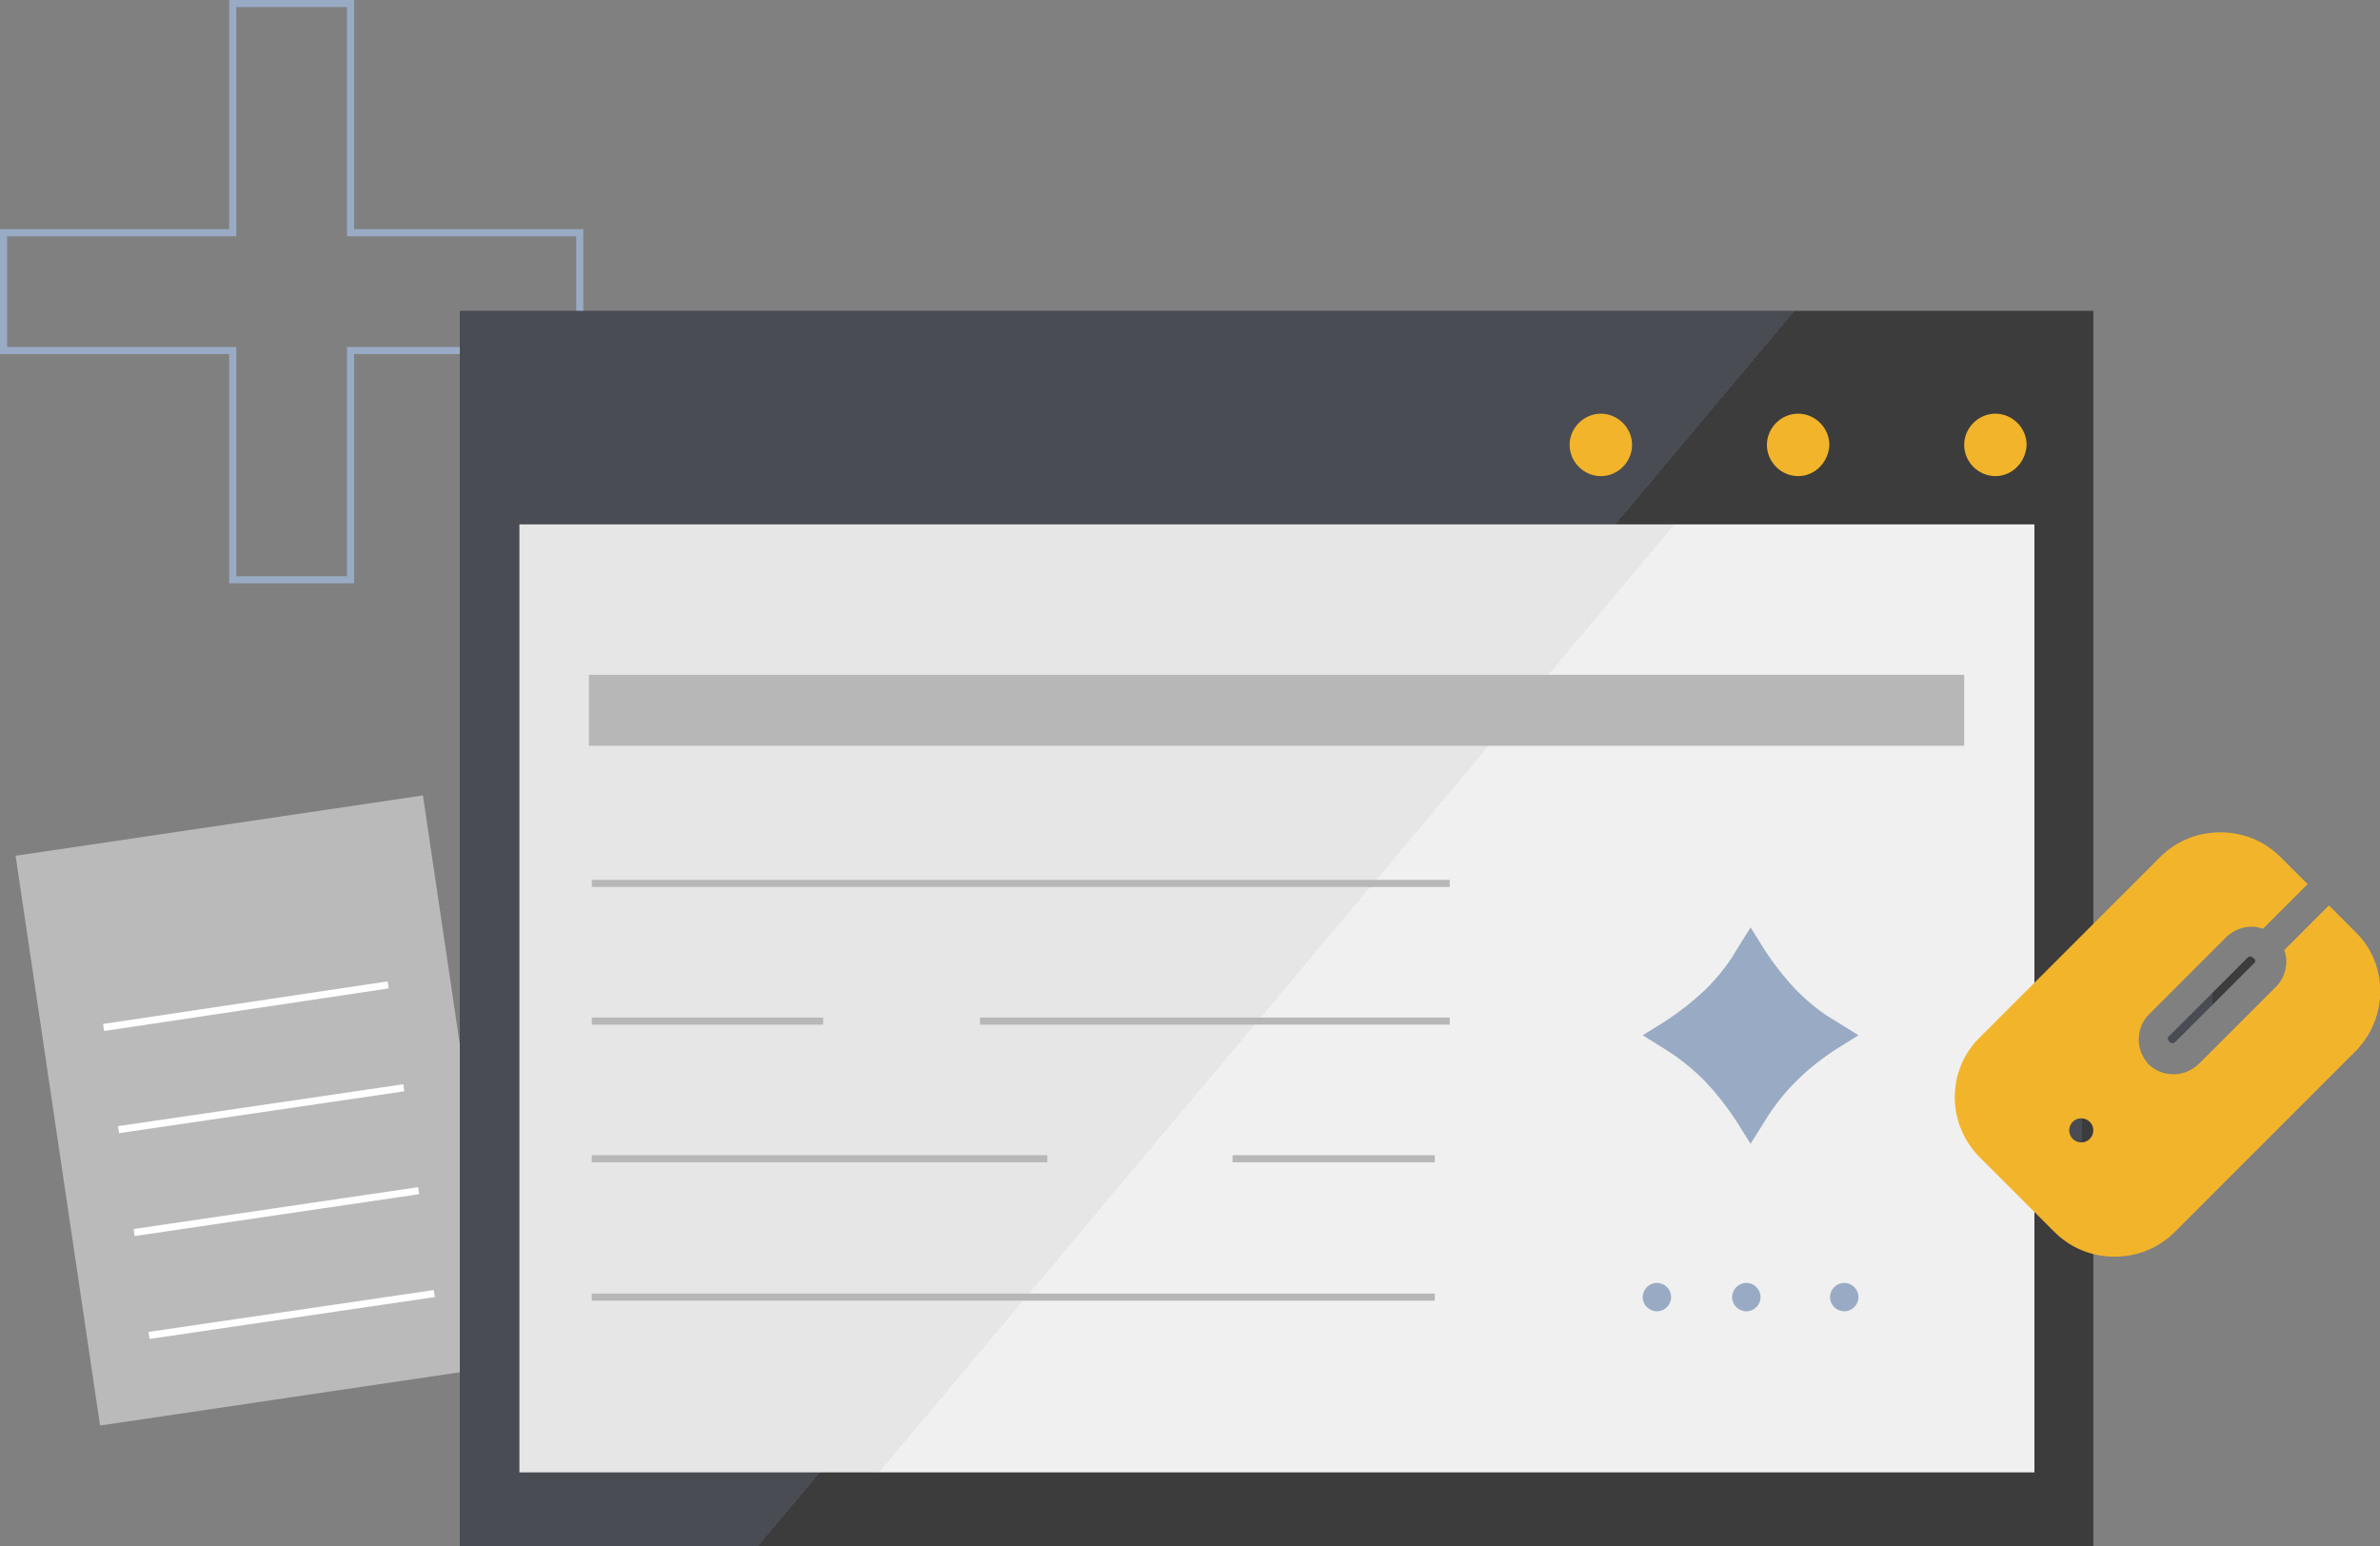<?xml version="1.0" encoding="utf-8"?>
<!-- Generator: Adobe Illustrator 17.1.0, SVG Export Plug-In . SVG Version: 6.00 Build 0)  -->
<!DOCTYPE svg PUBLIC "-//W3C//DTD SVG 1.1//EN" "http://www.w3.org/Graphics/SVG/1.1/DTD/svg11.dtd">
<svg version="1.1" id="Ñëîé_1" xmlns="http://www.w3.org/2000/svg" xmlns:xlink="http://www.w3.org/1999/xlink" x="0px" y="0px"
	 viewBox="0 0 335.4 217.9" enable-background="new 0 0 335.4 217.9" xml:space="preserve">
<rect x="0" y="0" width="335.4" height="217.9" fill="#808080" stroke="none"/>
<polygon fill="none" stroke="#99ABC4" stroke-miterlimit="10" points="81.7,32.8 49.4,32.8 49.4,0.5 32.8,0.5 32.8,32.8 0.5,32.8 
	0.5,49.4 32.8,49.4 32.8,81.7 49.4,81.7 49.4,49.4 81.7,49.4 "/>
<g>
	<g>
		<path fill="#BABABA" d="M2.2,120.6l11.9,80.3l57.4-8.5l-11.9-80.3L2.2,120.6z"/>
	</g>
</g>
<g>
	<g>
		<line fill="none" stroke="#FFFFFF" stroke-miterlimit="10" x1="61.2" y1="182.3" x2="21" y2="188.2"/>
	</g>
	<g>
		<line fill="none" stroke="#FFFFFF" stroke-miterlimit="10" x1="59" y1="167.8" x2="18.9" y2="173.7"/>
	</g>
	<g>
		<line fill="none" stroke="#FFFFFF" stroke-miterlimit="10" x1="56.9" y1="153.3" x2="16.7" y2="159.2"/>
	</g>
	<g>
		<line fill="none" stroke="#FFFFFF" stroke-miterlimit="10" x1="54.7" y1="138.8" x2="14.6" y2="144.8"/>
	</g>
</g>
<g>
	<linearGradient id="SVGID_1_" gradientUnits="userSpaceOnUse" x1="69.481" y1="38.18" x2="290.311" y2="223.479">
		<stop  offset="0.5" style="stop-color:#4A4C54"/>
		<stop  offset="0.5" style="stop-color:#3C3C3D"/>
	</linearGradient>
	<rect x="64.8" y="43.8" fill="url(#SVGID_1_)" width="230.2" height="174.1"/>
</g>
<path fill="#F2B42A" d="M253.4,67.1c-2.4,0-4.4-2-4.4-4.4c0-2.4,2-4.4,4.4-4.4c2.4,0,4.4,2,4.4,4.4
	C257.7,65.1,255.8,67.1,253.4,67.1z"/>
<path fill="#F2B42A" d="M281.2,67.1c-2.4,0-4.4-2-4.4-4.4c0-2.4,2-4.4,4.4-4.4c2.4,0,4.4,2,4.4,4.4
	C285.5,65.1,283.6,67.1,281.2,67.1z"/>
<path fill="#F2B42A" d="M225.6,67.1c-2.4,0-4.4-2-4.4-4.4c0-2.4,2-4.4,4.4-4.4c2.4,0,4.4,2,4.4,4.4C230,65.1,228,67.1,225.6,67.1z"
	/>
<linearGradient id="SVGID_2_" gradientUnits="userSpaceOnUse" x1="84.373" y1="60.581" x2="275.418" y2="220.887">
	<stop  offset="0.5" style="stop-color:#E6E6E6"/>
	<stop  offset="0.5" style="stop-color:#F0F0F0"/>
</linearGradient>
<rect x="73.2" y="73.9" fill="url(#SVGID_2_)" width="213.5" height="133.6"/>
<circle fill="#99ABC4" cx="246.1" cy="182.8" r="2"/>
<circle fill="#99ABC4" cx="259.9" cy="182.8" r="2"/>
<circle fill="#99ABC4" cx="233.5" cy="182.8" r="2"/>
<line fill="none" stroke="#B7B7B7" stroke-miterlimit="10" x1="83.4" y1="124.5" x2="204.3" y2="124.5"/>
<line fill="none" stroke="#B7B7B7" stroke-width="10" stroke-miterlimit="10" x1="83" y1="100.1" x2="276.8" y2="100.1"/>
<line fill="none" stroke="#B7B7B7" stroke-miterlimit="10" x1="83.4" y1="163.3" x2="147.6" y2="163.3"/>
<line fill="none" stroke="#B7B7B7" stroke-miterlimit="10" x1="173.7" y1="163.3" x2="202.2" y2="163.3"/>
<line fill="none" stroke="#B7B7B7" stroke-miterlimit="10" x1="138.1" y1="143.9" x2="204.3" y2="143.9"/>
<line fill="none" stroke="#B7B7B7" stroke-miterlimit="10" x1="83.4" y1="143.9" x2="116" y2="143.9"/>
<line fill="none" stroke="#B7B7B7" stroke-miterlimit="10" x1="83.4" y1="182.8" x2="202.2" y2="182.8"/>
<path fill="#F2B42A" d="M331.9,148.2l-25.4,25.4c-2.3,2.3-5.3,3.5-8.5,3.5c-3.2,0-6.2-1.2-8.5-3.5L279,163.1
	c-4.7-4.7-4.7-12.3,0-16.9l25.4-25.4c2.3-2.3,5.3-3.5,8.5-3.5c3.2,0,6.2,1.2,8.5,3.5l3.8,3.8l-6.3,6.3c-0.5-0.2-1-0.3-1.6-0.3
	c-1.3,0-2.5,0.5-3.5,1.4l-11,11c-0.9,0.9-1.4,2.2-1.4,3.5c0,1.3,0.5,2.5,1.4,3.5c0.9,0.9,2.2,1.4,3.5,1.4c1.3,0,2.5-0.5,3.5-1.4
	l11-11c0.9-0.9,1.4-2.2,1.4-3.5c0-0.6-0.1-1.1-0.3-1.6l6.3-6.3l3.8,3.8C336.6,135.9,336.6,143.5,331.9,148.2z"/>
<g>
	<linearGradient id="SVGID_3_" gradientUnits="userSpaceOnUse" x1="305.625" y1="140.9" x2="317.833" y2="140.9">
		<stop  offset="0.5" style="stop-color:#4A4C54"/>
		<stop  offset="0.5" style="stop-color:#3C3C3D"/>
	</linearGradient>
	<path fill="url(#SVGID_3_)" d="M317.8,135.4c0,0.1,0,0.3-0.2,0.4l-11,11c-0.3,0.3-0.6,0.3-0.9,0c-0.1-0.1-0.2-0.3-0.2-0.4
		c0-0.1,0-0.3,0.2-0.4l11-11c0.2-0.2,0.3-0.2,0.4-0.2c0.1,0,0.3,0,0.4,0.2C317.8,135.1,317.8,135.3,317.8,135.4z"/>
</g>
<g>
	<linearGradient id="SVGID_4_" gradientUnits="userSpaceOnUse" x1="291.685" y1="159.26" x2="295.008" y2="159.26">
		<stop  offset="0.5" style="stop-color:#4A4C54"/>
		<stop  offset="0.5" style="stop-color:#3C3C3D"/>
	</linearGradient>
	<circle fill="url(#SVGID_4_)" cx="293.3" cy="159.3" r="1.7"/>
</g>
<g>
	<path fill="#99ABC4" d="M246.7,161.2l-2-3.2c-1.3-2-2.8-3.9-4.4-5.6c-1.7-1.7-3.5-3.2-5.6-4.5l-3.2-2l3.2-2c2-1.3,3.9-2.8,5.6-4.4
		c1.7-1.7,3.2-3.5,4.4-5.6l2-3.2l2,3.2c1.3,2,2.8,3.9,4.4,5.6c1.7,1.7,3.5,3.2,5.6,4.4l3.2,2l-3.2,2c-2,1.3-3.9,2.8-5.6,4.5
		c-1.7,1.7-3.2,3.6-4.4,5.6L246.7,161.2z"/>
</g>
</svg>
